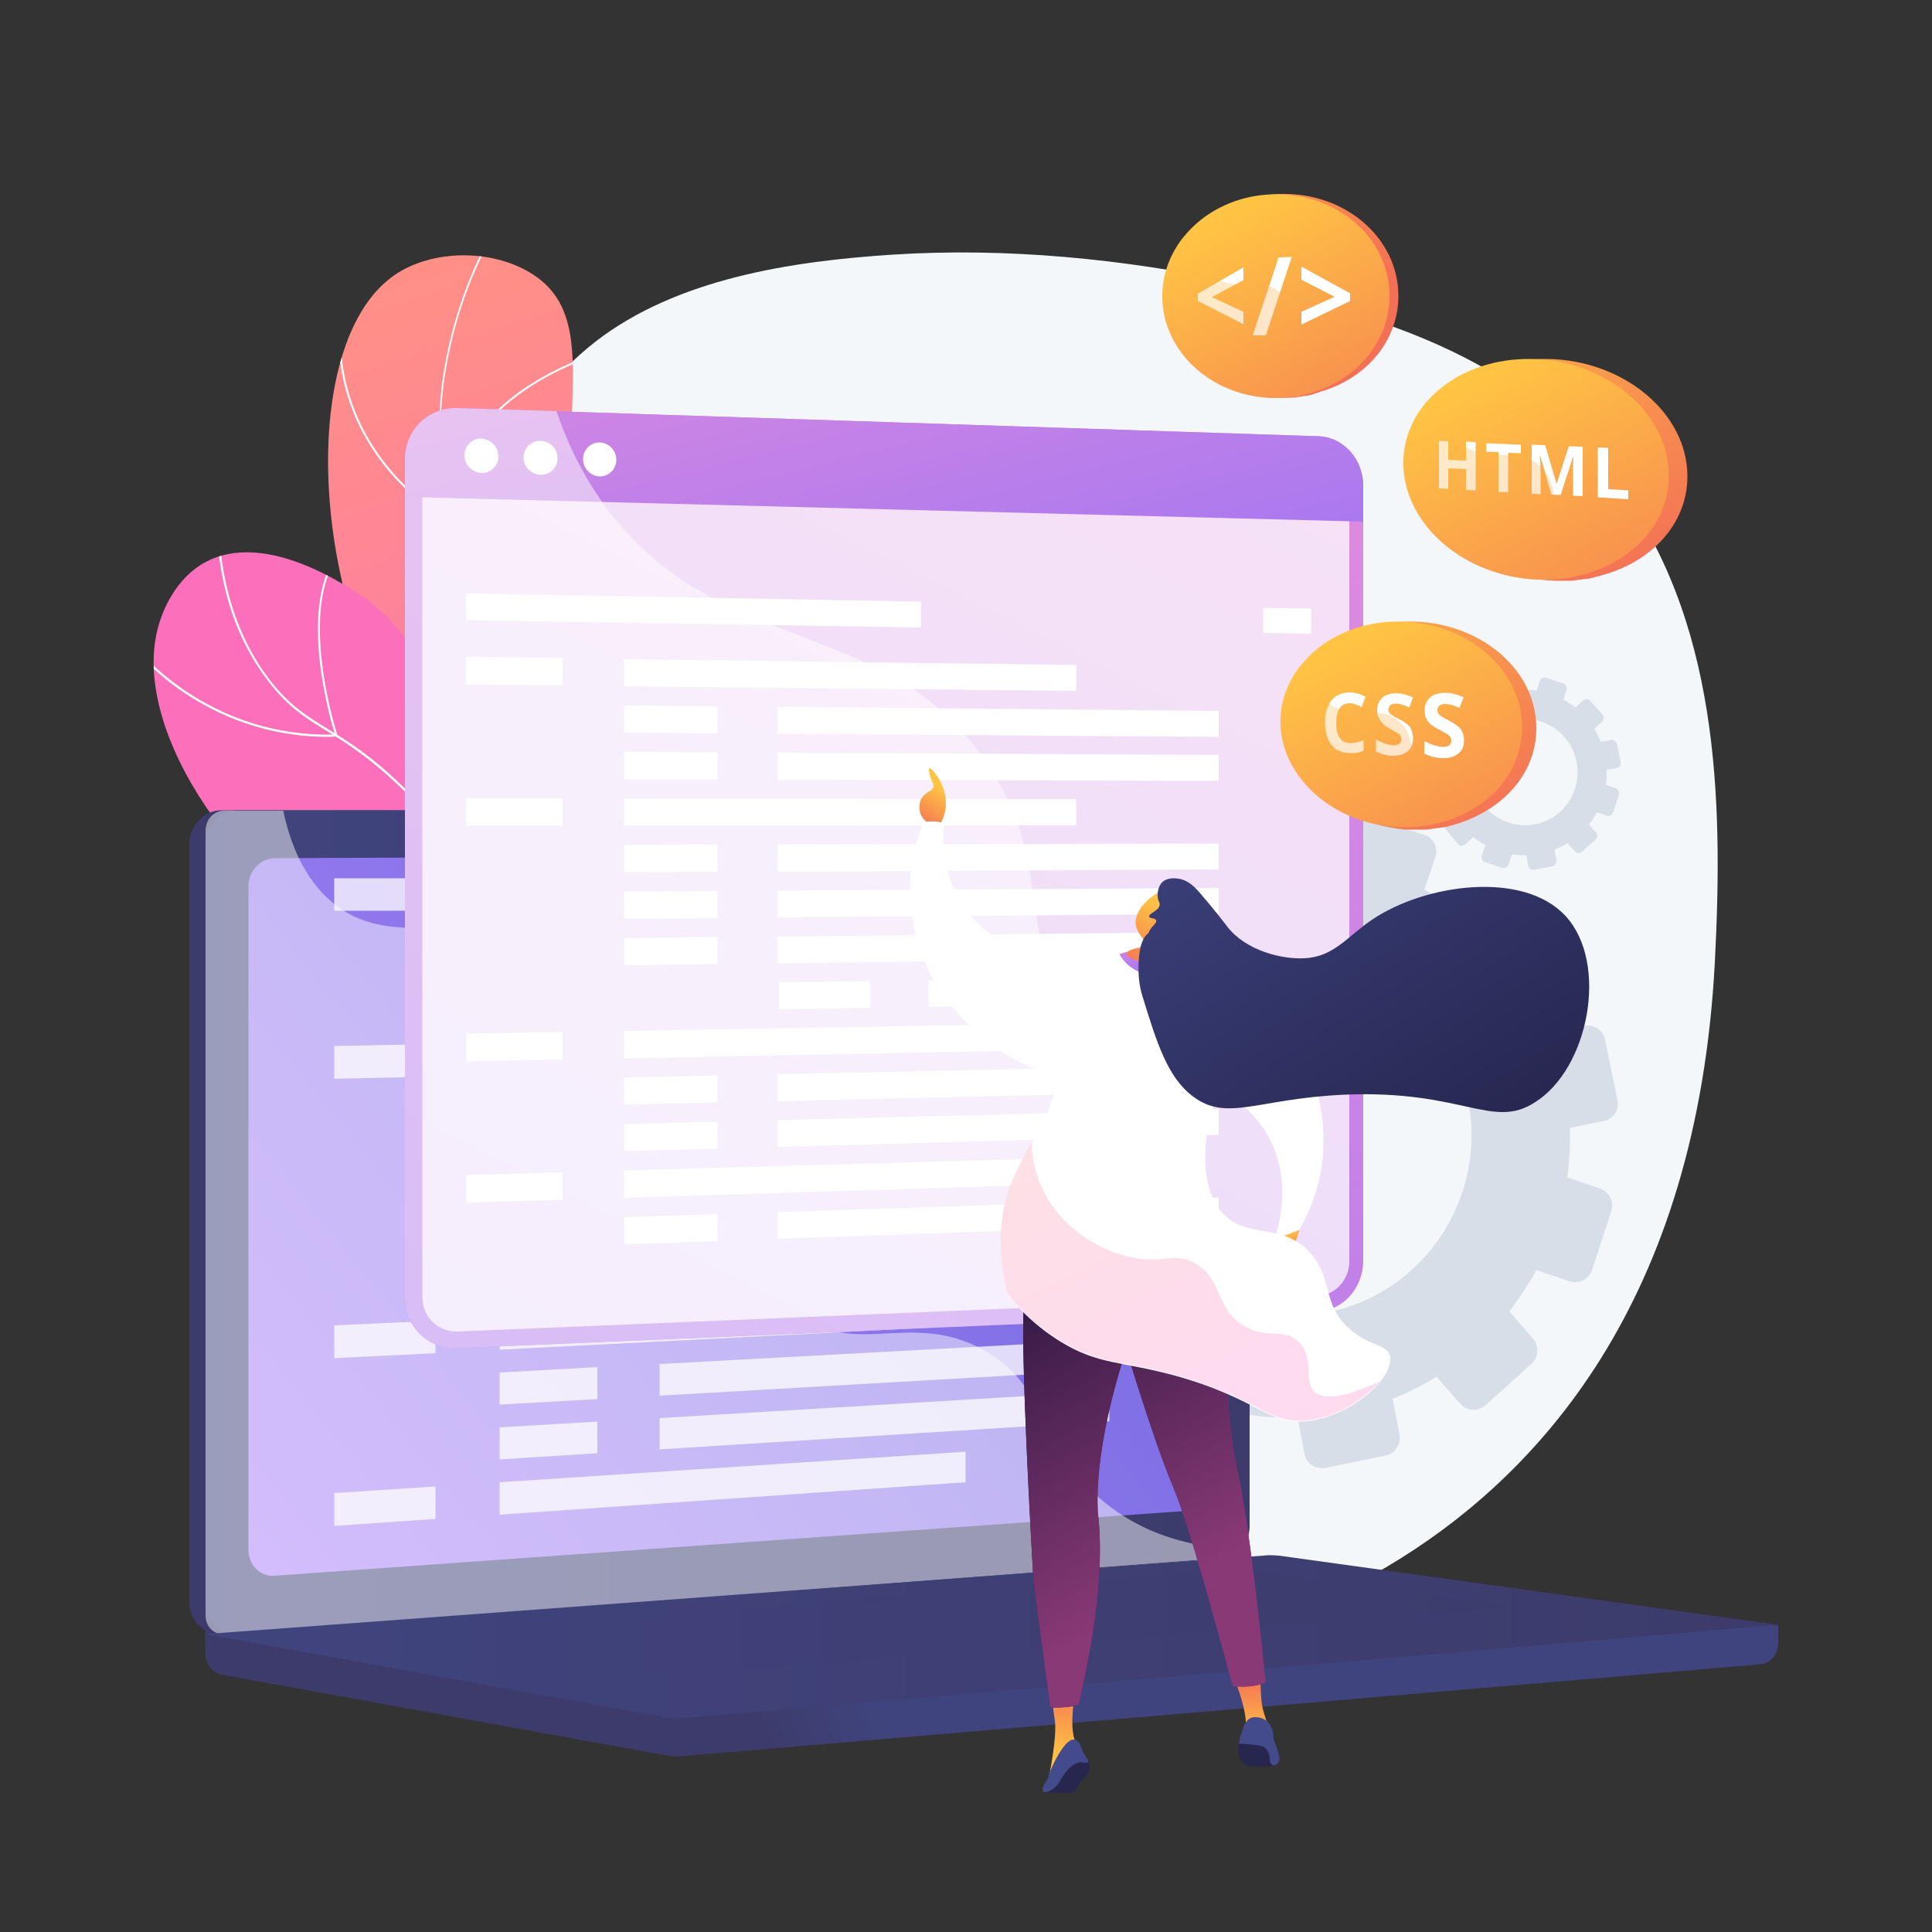 <svg xmlns="http://www.w3.org/2000/svg" xmlns:xlink="http://www.w3.org/1999/xlink" id="Capa_1" x="0px" y="0px" viewBox="0 0 500 500" style="enable-background:new 0 0 500 500;" xml:space="preserve"><rect x="0" y="0" width="500" height="500" fill="#333333" stroke="none"/><style type="text/css">	.st0{fill:#F4F7FA;}	.st1{fill:#D8DEE8;}	.st2{clip-path:url(#SVGID_00000160161265158766239530000014574272852975269304_);}	.st3{fill:#FFFFFF;}	.st4{clip-path:url(#SVGID_00000150075377555074906540000007994016393366355859_);}	.st5{fill:url(#SVGID_00000179604698450901315810000005523256665510413224_);}	.st6{fill:url(#SVGID_00000114760135255136527430000015202163790288666043_);}	.st7{fill:url(#SVGID_00000167362864257978031520000013411259198465876660_);}	.st8{fill:url(#SVGID_00000011010826322209681190000012192197796532954281_);}	.st9{fill:url(#SVGID_00000044171640004048446280000006990247531510594718_);}	.st10{opacity:0.48;fill:#FFFFFF;}	.st11{fill:url(#SVGID_00000150101042337722026630000001015815072385177761_);}	.st12{opacity:0.3;fill:url(#SVGID_00000020400882159143034730000002609072777282137009_);}	.st13{opacity:0.75;}	.st14{fill:url(#SVGID_00000106108091918619236850000004472217808657859505_);}	.st15{opacity:0.74;fill:#FFFFFF;}	.st16{fill:url(#SVGID_00000029009062874425346510000006833671456588987051_);}	.st17{opacity:0.5;}	.st18{fill:url(#SVGID_00000008125058986386816390000005501585689918367620_);}	.st19{fill:url(#SVGID_00000118392767445816768520000010669207069363759512_);}	.st20{fill:url(#SVGID_00000139274302760267414710000002005440124958346930_);}	.st21{fill:#26264F;}	.st22{fill:url(#SVGID_00000119080106815698436580000000220657676441590160_);}	.st23{fill:url(#SVGID_00000158012632240848251350000014081171037974949506_);}	.st24{fill:url(#SVGID_00000154392705049587484410000010378613945516005775_);}	.st25{opacity:0.25;fill:url(#SVGID_00000039094588426797332120000003980610331980734120_);}	.st26{fill:#444B8C;}	.st27{fill:url(#SVGID_00000151518569626922244420000000000316026123660416_);}	.st28{fill:url(#SVGID_00000004526384790707506180000002395158331385801631_);}	.st29{fill:url(#SVGID_00000000220152923626267070000014945515836245207980_);}	.st30{fill:url(#SVGID_00000173874135747187248850000014768581384501540509_);}	.st31{opacity:0.25;fill:url(#SVGID_00000020390988578982423700000002995573302968558012_);}	.st32{fill:url(#SVGID_00000054979606287602487960000009135677651580223628_);}	.st33{fill:url(#SVGID_00000066514082353531757860000008789567103429716125_);}	.st34{opacity:0.3;}	.st35{fill:url(#SVGID_00000071561397784956729140000018331525133603778194_);}	.st36{fill:url(#SVGID_00000131367596758336374010000000353018290554973065_);}	.st37{fill:url(#SVGID_00000049187988460444415770000018010572510493084593_);}	.st38{fill:url(#SVGID_00000183219000962040579890000001839828494982093742_);}	.st39{fill:url(#SVGID_00000003106105425642609180000002770569266778195594_);}	.st40{fill:url(#SVGID_00000016769892397767782100000004174221008126713245_);}	.st41{fill:url(#SVGID_00000036936697612129509920000008349121644001813918_);}</style><g>	<path class="st0" d="M319.8,73.1C290.7,67,260.5,64,231,65.9c-26.2,1.7-55.9,6.2-77,22.6c-10,7.8-22,21.8-25.3,34.2   c0,0-17.3,65.1-51.9,79.1c-34.6,14-58.6,252,203.7,228.8c0,0,154.1-6.1,163.3-181.6c2.2-42.4,1-89-25.9-124.4   c-20.6-27.2-49.4-39.2-82.5-47.7C330.3,75.5,325.1,74.3,319.8,73.1z"></path>	<g>		<path class="st1" d="M307,217.7l1.8,9c-3.9,1.5-7.6,3.4-11.2,5.6l-6-6.9c-1.6-1.9-4.5-2.1-6.4-0.4l-11.8,10.4    c-1.9,1.7-2.1,4.5-0.5,6.4l6,7c-2.6,3.3-4.9,6.8-6.9,10.4l-8.8-3c-2.4-0.8-4.9,0.5-5.8,2.9l-5.2,15c-0.8,2.4,0.4,5,2.8,5.8l8.8,3    c-0.7,4.1-0.9,8.3-0.9,12.5l-9.2,1.9c-2.5,0.5-4.1,2.9-3.6,5.4l2.9,15.7c0.5,2.5,2.9,4.1,5.3,3.6l9.2-1.9c1.5,4,3.3,7.8,5.4,11.4    l-7.1,6.3c-1.9,1.7-2.1,4.6-0.5,6.6l10.3,12.1c1.7,1.9,4.6,2.1,6.5,0.4l7.1-6.3c3.2,2.7,6.7,5,10.4,7.1l-3,9.1    c-0.8,2.5,0.4,5.1,2.8,6l15,5.2c2.4,0.8,5-0.5,5.8-2.9l3-9c4.1,0.7,8.3,0.9,12.6,0.8l1.8,9.3c0.5,2.5,2.9,4.2,5.4,3.7l15.6-3.2    c2.5-0.5,4.1-3,3.6-5.5l-1.8-9.2c4-1.6,7.8-3.5,11.4-5.7l6.1,7c1.7,1.9,4.6,2.1,6.5,0.4l11.9-10.7c1.9-1.7,2.1-4.7,0.4-6.6l-6.1-7    c2.6-3.4,5-7,7-10.7l8.6,2.9c2.4,0.8,5-0.5,5.8-2.9l5-15.2c0.8-2.4-0.5-5.1-2.9-5.9l-8.5-2.9c0.6-4.2,0.8-8.5,0.7-12.8l8.8-1.8    c2.5-0.5,4.1-2.9,3.5-5.4l-3.2-15.6c-0.5-2.5-2.9-4.1-5.4-3.6l-8.8,1.8c-1.6-4-3.5-7.8-5.7-11.4l6.7-6c1.9-1.7,2-4.6,0.4-6.5    l-10.4-11.8c-1.7-1.9-4.5-2.1-6.4-0.4l-6.7,6c-3.3-2.6-6.8-4.9-10.5-6.9l2.9-8.5c0.8-2.4-0.5-5-2.9-5.7l-14.8-5    c-2.4-0.8-4.9,0.5-5.7,2.9l-2.9,8.6c-4.1-0.6-8.2-0.8-12.5-0.7l-1.8-8.9c-0.5-2.5-2.9-4-5.3-3.5l-15.3,3.1    C308.2,212.8,306.6,215.2,307,217.7z M289.6,302.9c-4.8-25.2,11.4-49.6,36.2-54.7c24.8-5.1,49,11.1,54.1,36.2    c5.1,25.3-11.1,50-36.1,55.2C318.7,344.7,294.4,328.2,289.6,302.9z"></path>		<path class="st1" d="M386.5,177.5l0.5,2.6c-1.2,0.5-2.2,1-3.3,1.6l-1.8-2c-0.5-0.6-1.3-0.6-1.9-0.1l-3.5,3.1    c-0.6,0.5-0.6,1.3-0.1,1.9l1.8,2.1c-0.8,1-1.4,2-2,3.1l-2.6-0.9c-0.7-0.2-1.5,0.1-1.7,0.8l-1.5,4.4c-0.2,0.7,0.1,1.5,0.8,1.7    l2.6,0.9c-0.2,1.2-0.3,2.4-0.3,3.7l-2.7,0.6c-0.7,0.1-1.2,0.9-1.1,1.6l0.9,4.6c0.1,0.7,0.8,1.2,1.6,1.1l2.7-0.6    c0.4,1.2,1,2.3,1.6,3.3l-2.1,1.9c-0.6,0.5-0.6,1.4-0.1,1.9l3,3.6c0.5,0.6,1.3,0.6,1.9,0.1l2.1-1.9c1,0.8,2,1.5,3.1,2.1l-0.9,2.7    c-0.2,0.7,0.1,1.5,0.8,1.7l4.4,1.5c0.7,0.2,1.5-0.1,1.7-0.9l0.9-2.6c1.2,0.2,2.5,0.3,3.7,0.2l0.5,2.7c0.1,0.7,0.9,1.2,1.6,1.1    l4.6-0.9c0.7-0.1,1.2-0.9,1.1-1.6l-0.5-2.7c1.2-0.5,2.3-1,3.4-1.7l1.8,2.1c0.5,0.6,1.4,0.6,1.9,0.1l3.5-3.1    c0.6-0.5,0.6-1.4,0.1-1.9l-1.8-2c0.8-1,1.5-2,2.1-3.2l2.5,0.9c0.7,0.2,1.5-0.1,1.7-0.9l1.5-4.5c0.2-0.7-0.2-1.5-0.9-1.7l-2.5-0.9    c0.2-1.2,0.2-2.5,0.2-3.8l2.6-0.5c0.7-0.1,1.2-0.9,1-1.6l-0.9-4.6c-0.2-0.7-0.9-1.2-1.6-1.1l-2.6,0.5c-0.5-1.2-1-2.3-1.7-3.4    l2-1.8c0.6-0.5,0.6-1.3,0.1-1.9l-3.1-3.5c-0.5-0.6-1.3-0.6-1.9-0.1l-2,1.8c-1-0.8-2-1.5-3.1-2l0.8-2.5c0.2-0.7-0.1-1.5-0.8-1.7    l-4.4-1.5c-0.7-0.2-1.5,0.1-1.7,0.8l-0.8,2.5c-1.2-0.2-2.4-0.2-3.7-0.2l-0.5-2.6c-0.1-0.7-0.8-1.2-1.6-1l-4.5,0.9    C386.9,176,386.4,176.8,386.5,177.5z M381.4,202.5c-1.4-7.4,3.4-14.6,10.7-16.1c7.3-1.5,14.4,3.3,15.9,10.7    c1.5,7.4-3.2,14.7-10.6,16.2C390,214.8,382.8,210,381.4,202.5z"></path>	</g>	<g>		<g>			<g>				<defs>					<path id="SVGID_1_" d="M190.2,307.6c5.3-16.1,10.7-40.7,4.4-68c-7.2-31.3-23.2-37.6-37.6-71.1c-20.5-47.8,2.7-82.5-18.5-97.1       c-10.4-7.1-26.7-7.1-36.7,0C73,91.8,80.9,180.8,126.4,215.5c20.6,15.7,38.5,13.8,54,34.1C194,267.6,192.9,291.2,190.2,307.6z"></path>				</defs>									<linearGradient id="SVGID_00000015316437627622119830000012714714816800509088_" gradientUnits="userSpaceOnUse" x1="102.049" y1="68.016" x2="170.593" y2="286.109">					<stop offset="0" style="stop-color:#FF9085"></stop>					<stop offset="1" style="stop-color:#FB6FBB"></stop>				</linearGradient>									<use xlink:href="#SVGID_1_" style="overflow:visible;fill:url(#SVGID_00000015316437627622119830000012714714816800509088_);"></use>				<clipPath id="SVGID_00000093860798959991369450000000538885057361185471_">					<use xlink:href="#SVGID_1_" style="overflow:visible;"></use>				</clipPath>				<g style="clip-path:url(#SVGID_00000093860798959991369450000000538885057361185471_);">					<path class="st3" d="M193.5,267.1c-1.7-6.8-4-13.4-6.9-19.8c-6.5-14.6-13.8-22.6-22.9-32.8c-6-6.6-12.7-14.2-20.5-24.9       c-14.6-20.2-19.2-27.3-23.2-38.7c-8-22.6-6.8-42.9-5.4-53c2.1-14.3,6.9-27.9,14.2-40.4l0.4,0.3c-7.4,12.5-12.1,26-14.2,40.2       c-1.4,10-2.7,30.2,5.3,52.7c4,11.4,8.6,18.4,23.2,38.6c7.8,10.8,14.6,18.3,20.5,24.9c9.2,10.2,16.4,18.3,23,32.9       c2.9,6.4,5.2,13.1,6.9,19.9L193.5,267.1z"></path>					<path class="st3" d="M116,134.9l-0.4-0.2c-0.1,0-8.6-4.7-16.1-14.2c-7-8.8-14.5-23.6-11-44.3l0.5,0.1       c-3.5,20.5,4,35.2,10.9,43.9c6.6,8.3,13.9,12.9,15.6,13.9c0.5-16.5,11.1-27.3,19.9-33.4c9.7-6.6,19.4-9.4,19.5-9.4l0.1,0.5       c-0.1,0-9.7,2.7-19.3,9.3c-8.8,6.1-19.4,16.8-19.7,33.4L116,134.9z"></path>					<path class="st3" d="M118.4,188.1c-8.6,0-18.7-2.1-28-9.4l0.3-0.4c20.9,16.3,45.8,6.4,48.2,5.3c-4.2-16.3-0.5-28.4,3.4-35.6       c4.2-7.9,9.6-11.9,9.6-12l0.3,0.4c-0.1,0-5.3,4-9.5,11.8c-3.9,7.2-7.6,19.2-3.3,35.4l0.1,0.2l-0.2,0.1       C139.2,184.1,130.3,188.1,118.4,188.1z"></path>					<path class="st3" d="M137.6,219.2c-6.4,0-14.1-1.2-23.1-4.4l0.2-0.5c29.4,10.7,45.1-1.3,46.7-2.6c-7.2-16.7,2.9-43.8,3-44.1       l0.5,0.2c-0.1,0.3-10.2,27.3-3,43.8l0.1,0.2l-0.1,0.1C161.7,212,153.5,219.2,137.6,219.2z"></path>				</g>			</g>		</g>		<g>			<g>				<defs>					<path id="SVGID_00000059295369753183676880000000901184446417853840_" d="M199.4,288.2c1.7-10.1,2.6-26-5.6-40.1       c-14.4-24.7-40.6-16.5-65.8-43c-20.3-21.3-13.9-37.9-36.3-52.1c-3.8-2.4-23.6-15.4-38.4-7.6c-8.3,4.4-11.3,13.5-11.9,15.3       c-8.6,25.8,17.8,66.3,52.1,84.8c19.7,10.6,26.1,7.2,60.7,19.6C174.6,272.2,189.9,281.6,199.4,288.2z"></path>				</defs>									<linearGradient id="SVGID_00000065766794723395006270000018290605732793809315_" gradientUnits="userSpaceOnUse" x1="227.558" y1="695.781" x2="212.468" y2="629.205">					<stop offset="0" style="stop-color:#FF9085"></stop>					<stop offset="1" style="stop-color:#FB6FBB"></stop>				</linearGradient>									<use xlink:href="#SVGID_00000059295369753183676880000000901184446417853840_" style="overflow:visible;fill:url(#SVGID_00000065766794723395006270000018290605732793809315_);"></use>				<clipPath id="SVGID_00000023251658176745238780000017021186051639847867_">					<use xlink:href="#SVGID_00000059295369753183676880000000901184446417853840_" style="overflow:visible;"></use>				</clipPath>				<g style="clip-path:url(#SVGID_00000023251658176745238780000017021186051639847867_);">					<path class="st3" d="M202.3,300.4c-5-24.1-14.5-40.3-28.2-48.1c-6.7-3.8-12-4.4-17.7-5.1c-6.2-0.7-12.6-1.4-21-6.5       c-8.2-5-11.2-9.8-14.9-15.8c-3.3-5.4-7.4-12.1-16.7-21c-8.1-7.8-14-11.5-19.2-14.7c-5.7-3.5-10.2-6.3-15.4-13.2       c-8.5-11.2-13-25.5-13.2-42.5l0.5,0c0.3,16.9,4.7,31.1,13.1,42.2c5.2,6.8,9.6,9.5,15.3,13c5.2,3.2,11.2,6.9,19.3,14.8       c9.3,9,13.4,15.7,16.8,21.1c3.7,6,6.6,10.7,14.7,15.6c8.4,5.1,14.7,5.8,20.8,6.5c5.7,0.6,11.1,1.3,17.9,5.1       c13.8,7.9,23.4,24.2,28.5,48.4L202.3,300.4z"></path>					<path class="st3" d="M84.9,190.7c-17.6,0-30.8-6.8-38.8-12.5c-9.1-6.5-13.8-13.3-13.8-13.4l0.4-0.3c0,0.1,4.7,6.8,13.7,13.2       c8.2,5.9,21.9,12.9,40.3,12.4c-1.1-3.5-10.3-34.6,1.6-48l0.4,0.3c-12.4,13.9-1.5,47.5-1.4,47.8l0.1,0.3l-0.3,0       C86.3,190.7,85.6,190.7,84.9,190.7z"></path>					<path class="st3" d="M83.5,219.3c-11.3,0-25.6-2.3-40.1-11l0.3-0.4c17.9,10.8,35.8,11.7,47.6,10.5c11.7-1.1,20-4.4,21.4-5       c-4.8-17.6-0.5-42.5-0.5-42.7l0.5,0.1c0,0.2-4.3,25.2,0.5,42.7l0.1,0.2l-0.2,0.1c-0.1,0-8.8,3.9-21.7,5.1       C89,219.2,86.4,219.3,83.5,219.3z"></path>					<path class="st3" d="M98.8,260.3c-0.9,0-1.7,0-2.6,0l0-0.5c18,0.4,31.9-3.4,40.4-6.6c8.1-3.1,12.9-6.2,14-7       c-13.2-16.4-8-43.3-8-43.5l0.5,0.1c-0.1,0.3-5.2,27.1,8.1,43.3l0.2,0.2l-0.2,0.2C150.9,246.6,131.9,260.3,98.8,260.3z"></path>				</g>			</g>		</g>		<g>							<linearGradient id="SVGID_00000163774087052555219780000016495349070006309791_" gradientUnits="userSpaceOnUse" x1="-5166.51" y1="492.247" x2="-5314.844" y2="614.092" gradientTransform="matrix(-0.946 0.325 0.325 0.946 -4971.124 1455.337)">				<stop offset="0" style="stop-color:#FF9085"></stop>				<stop offset="1" style="stop-color:#FB6FBB"></stop>			</linearGradient>			<path style="fill:url(#SVGID_00000163774087052555219780000016495349070006309791_);" d="M199.8,279.6     c-5.6-4.1-14.9-9.9-27.3-14.3c-22.1-7.8-32.2-3.2-41.5-12.5c-9.7-9.7-3.4-19.2-15-30c-1-0.9-13.4-12.2-24.7-8     c-7.9,2.9-10.9,11.9-12.4,16.1c-5.6,16.3-2.3,41.1,15,53.3c16.5,11.6,37.3,6.1,43.9,4.3c11.6-3.2,14.4-7.7,26.2-10.6     C178.4,274.4,191.3,277,199.8,279.6z"></path>		</g>	</g>	<g>					<linearGradient id="SVGID_00000056414321170196255270000003231334227005369997_" gradientUnits="userSpaceOnUse" x1="225.104" y1="436.281" x2="196.497" y2="448.296">			<stop offset="0" style="stop-color:#40447E"></stop>			<stop offset="0.996" style="stop-color:#3C3B6B"></stop>		</linearGradient>		<path style="fill:url(#SVGID_00000056414321170196255270000003231334227005369997_);" d="M460.3,420.6L53.1,417v10.6    c0,2.9,1.8,5.3,4.2,5.8l115.1,20.9c1.4,0.2,2.8,0.3,4.1,0.2l279.3-23.8c2.5-0.2,4.4-2.7,4.4-5.6V420.6z"></path>		<g>							<linearGradient id="SVGID_00000016791945542207968230000004990408028380444297_" gradientUnits="userSpaceOnUse" x1="178.559" y1="309.105" x2="148.898" y2="321.563">				<stop offset="0" style="stop-color:#40447E"></stop>				<stop offset="0.996" style="stop-color:#3C3B6B"></stop>			</linearGradient>			<path style="fill:url(#SVGID_00000016791945542207968230000004990408028380444297_);" d="M312.5,403.4L57.3,422.8     c-4.6,0.3-8.3-3.3-8.3-8.2v-196c0-4.9,3.7-8.9,8.3-8.9h255.2c3.8,0,6.8,3.6,6.8,8v177.2C319.3,399.3,316.3,403.1,312.5,403.4z"></path>							<linearGradient id="SVGID_00000142897781182362001200000002258951098638134434_" gradientUnits="userSpaceOnUse" x1="53.115" y1="316.286" x2="323.414" y2="316.286">				<stop offset="0" style="stop-color:#40447E"></stop>				<stop offset="0.996" style="stop-color:#3C3B6B"></stop>			</linearGradient>			<path style="fill:url(#SVGID_00000142897781182362001200000002258951098638134434_);" d="M316.6,403.4L61.4,422.8     c-4.6,0.3-8.3-3.3-8.3-8.2v-196c0-4.9,3.7-8.9,8.3-8.9h255.2c3.8,0,6.8,3.6,6.8,8v177.2C323.4,399.3,320.4,403.1,316.6,403.4z"></path>							<linearGradient id="SVGID_00000060741140517710041690000002473363964223307185_" gradientUnits="userSpaceOnUse" x1="70.478" y1="403.426" x2="344.863" y2="179.99">				<stop offset="0" style="stop-color:#AA80F9"></stop>				<stop offset="0.996" style="stop-color:#6165D7"></stop>			</linearGradient>			<path style="fill:url(#SVGID_00000060741140517710041690000002473363964223307185_);" d="M308.7,390.9L71,407.8     c-3.7,0.3-6.7-2.8-6.7-6.8V229.4c0-4,3-7.2,6.7-7.3l237.7-1.1c3.1,0,5.6,2.9,5.6,6.6V384C314.3,387.6,311.8,390.7,308.7,390.9z"></path>			<path class="st3" d="M198,215.1c0,1.8-1.3,3.3-2.9,3.3c-1.6,0-2.9-1.5-2.9-3.3c0-1.8,1.3-3.3,2.9-3.3     C196.7,211.8,198,213.3,198,215.1z"></path>			<path class="st10" d="M255.1,349.7c-19.7-11.4-35.1,3-50.1-11.2c-9.1-8.6-4.6-15-15.7-27.9c-12.3-14.3-20.4-9.5-32.8-22.3     c-15.7-16.2-7.8-28.9-21.3-40.5c-16.4-14.1-34-1.1-49.6-14.6c-6.7-5.8-10.4-14.4-12.3-23.4H58c-2.7,0-4.8,2.3-4.8,5.2v203.1     c0,2.9,2.2,5,4.8,4.8l260.1-19.8c1.3-0.1,2.4-0.9,3.1-2.1c-19-0.7-30.7-7.6-38.2-14.7C268.4,372.5,270.9,358.8,255.1,349.7z"></path>		</g>					<linearGradient id="SVGID_00000028300997629555666500000017697642975596684460_" gradientUnits="userSpaceOnUse" x1="53.115" y1="423.65" x2="460.31" y2="423.65">			<stop offset="0" style="stop-color:#40447E"></stop>			<stop offset="0.996" style="stop-color:#3C3B6B"></stop>		</linearGradient>		<path style="fill:url(#SVGID_00000028300997629555666500000017697642975596684460_);" d="M326.8,402.6L53.1,422.9l119.3,21.6    c1.4,0.2,2.8,0.3,4.1,0.2l283.7-24.2l-129.2-17.9C329.7,402.5,328.2,402.4,326.8,402.6z"></path>					<linearGradient id="SVGID_00000147911814806394759020000013631569236887162019_" gradientUnits="userSpaceOnUse" x1="93.047" y1="420.283" x2="391.396" y2="420.283">			<stop offset="0" style="stop-color:#40447E"></stop>			<stop offset="0.996" style="stop-color:#3C3B6B"></stop>		</linearGradient>		<polygon style="opacity:0.3;fill:url(#SVGID_00000147911814806394759020000013631569236887162019_);" points="93,423.5     320.9,406.2 391.4,415.9 165.5,434.3   "></polygon>		<g class="st13">			<polygon class="st3" points="112.7,235.7 86.5,235.7 86.5,227.3 112.7,227.3    "></polygon>			<polygon class="st3" points="249.9,235.2 129.3,235.6 129.3,227.3 249.9,227.3    "></polygon>			<polygon class="st3" points="154.6,249.6 129.3,249.8 129.3,241.5 154.6,241.3    "></polygon>			<polygon class="st3" points="287.1,248.3 170.7,249.4 170.7,241.2 287.1,240.5    "></polygon>			<polygon class="st3" points="154.6,263.6 129.3,264 129.3,255.7 154.6,255.4    "></polygon>			<polygon class="st3" points="287.1,261.6 170.7,263.4 170.7,255.2 287.1,253.8    "></polygon>			<polygon class="st3" points="112.7,278.6 86.5,279.2 86.5,270.7 112.7,270.2    "></polygon>			<polygon class="st3" points="249.9,275.7 129.3,278.2 129.3,269.9 249.9,267.8    "></polygon>			<polygon class="st3" points="154.6,291.8 129.3,292.5 129.3,284.1 154.6,283.5    "></polygon>			<polygon class="st3" points="287.1,288.1 170.7,291.3 170.7,283.1 287.1,280.4    "></polygon>			<polygon class="st3" points="154.6,305.8 129.3,306.7 129.3,298.3 154.6,297.6    "></polygon>			<polygon class="st3" points="287.1,301.4 170.7,305.3 170.7,297.1 287.1,293.6    "></polygon>			<polygon class="st3" points="154.6,319.9 129.3,320.9 129.3,312.6 154.6,311.7    "></polygon>			<polygon class="st3" points="287.1,314.7 170.7,319.3 170.7,311.1 287.1,306.9    "></polygon>			<polygon class="st3" points="195.4,332.1 171,333.2 171,325 195.4,324    "></polygon>			<polygon class="st3" points="304.9,327.2 210.9,331.4 210.9,323.4 304.9,319.4    "></polygon>			<polygon class="st3" points="112.7,350.2 86.5,351.5 86.5,343 112.7,341.8    "></polygon>			<polygon class="st3" points="249.9,343.1 129.3,349.3 129.3,341 249.9,335.2    "></polygon>			<polygon class="st3" points="154.6,362.1 129.3,363.5 129.3,355.2 154.6,353.8    "></polygon>			<polygon class="st3" points="287.1,354.5 170.7,361.2 170.7,353 287.1,346.7    "></polygon>			<polygon class="st3" points="154.6,376.1 129.3,377.7 129.3,369.4 154.6,367.9    "></polygon>			<polygon class="st3" points="287.1,367.8 170.7,375.1 170.7,367 287.1,360    "></polygon>			<polygon class="st3" points="112.7,393.1 86.5,394.9 86.5,386.4 112.7,384.7    "></polygon>			<polygon class="st3" points="249.9,383.6 129.3,392 129.3,383.6 249.9,375.7    "></polygon>		</g>	</g>	<g>					<linearGradient id="SVGID_00000073681203665024051190000004848935372024423060_" gradientUnits="userSpaceOnUse" x1="312.045" y1="56.306" x2="70.593" y2="539.21">			<stop offset="3.597120e-03" style="stop-color:#E38DDD"></stop>			<stop offset="1" style="stop-color:#9571F6"></stop>		</linearGradient>		<path style="fill:url(#SVGID_00000073681203665024051190000004848935372024423060_);" d="M341.2,112.9l-222.8-7.3    c-7.5-0.2-13.6,5.6-13.6,13.2v217.1c0,7.5,6.1,13.4,13.6,13l222.8-9.5c6.4-0.3,11.6-6.1,11.6-13.1V125.9    C352.9,118.9,347.7,113.1,341.2,112.9z"></path>		<path class="st15" d="M118.5,344.6c-5.1,0.2-9.2-3.8-9.2-8.9V118.9c0-5.1,4.1-9.1,9.2-9l222.8,7c4.4,0.1,7.9,4.1,7.9,8.8v200.7    c0,4.7-3.5,8.7-7.9,8.9L118.5,344.6z"></path>					<linearGradient id="SVGID_00000128465965625726902900000017458315942083889058_" gradientUnits="userSpaceOnUse" x1="207.616" y1="41.225" x2="249.57" y2="209.038">			<stop offset="3.597120e-03" style="stop-color:#E38DDD"></stop>			<stop offset="1" style="stop-color:#9571F6"></stop>		</linearGradient>		<path style="fill:url(#SVGID_00000128465965625726902900000017458315942083889058_);" d="M341.2,112.9l-222.8-7.3    c-7.5-0.2-13.6,5.6-13.6,13.2v9.8l248,6.4v-9C352.9,118.9,347.7,113.1,341.2,112.9z"></path>		<path class="st3" d="M129,118.1c0,2.4-2,4.4-4.4,4.3c-2.4-0.1-4.4-2.1-4.4-4.6c0-2.4,2-4.4,4.4-4.3C127,113.7,129,115.7,129,118.1    z"></path>		<path class="st3" d="M144.3,118.6c0,2.4-1.9,4.3-4.4,4.3c-2.4-0.1-4.4-2.1-4.4-4.5c0-2.4,2-4.4,4.4-4.3    C142.4,114.1,144.3,116.2,144.3,118.6z"></path>		<path class="st3" d="M159.5,119c0,2.4-1.9,4.3-4.3,4.3c-2.4-0.1-4.3-2.1-4.3-4.5c0-2.4,1.9-4.3,4.3-4.3    C157.6,114.6,159.5,116.6,159.5,119z"></path>		<g>			<polygon class="st3" points="238.4,155.7 120.7,153.6 120.7,160.5 238.4,162.4    "></polygon>			<polygon class="st3" points="326.9,157.3 326.9,163.8 339.3,164 339.3,157.5    "></polygon>		</g>		<g>			<polygon class="st3" points="145.6,177.4 120.7,177.2 120.7,170 145.6,170.3    "></polygon>			<polygon class="st3" points="278.5,178.8 161.5,177.6 161.5,170.6 278.5,172.1    "></polygon>			<polygon class="st3" points="185.7,189.8 161.5,189.6 161.5,182.6 185.7,182.8    "></polygon>			<polygon class="st3" points="315.4,190.7 201.2,189.9 201.2,182.9 315.4,184    "></polygon>			<polygon class="st3" points="185.7,201.7 161.5,201.7 161.5,194.6 185.7,194.7    "></polygon>			<polygon class="st3" points="315.4,202.1 201.2,201.8 201.2,194.8 315.4,195.4    "></polygon>			<polygon class="st3" points="145.6,213.7 120.7,213.7 120.7,206.6 145.6,206.6    "></polygon>			<polygon class="st3" points="278.5,213.6 161.5,213.7 161.5,206.7 278.5,206.8    "></polygon>			<polygon class="st3" points="185.7,225.6 161.5,225.7 161.5,218.7 185.7,218.6    "></polygon>			<polygon class="st3" points="315.4,225 201.2,225.6 201.2,218.6 315.4,218.3    "></polygon>			<polygon class="st3" points="185.7,237.6 161.5,237.8 161.5,230.7 185.7,230.6    "></polygon>			<polygon class="st3" points="315.4,236.5 201.2,237.4 201.2,230.5 315.4,229.8    "></polygon>			<polygon class="st3" points="185.7,249.5 161.5,249.8 161.5,242.8 185.7,242.5    "></polygon>			<polygon class="st3" points="315.4,247.9 201.2,249.3 201.2,242.4 315.4,241.2    "></polygon>			<polygon class="st3" points="225.2,260.8 201.6,261.2 201.6,254.2 225.2,253.9    "></polygon>			<polygon class="st3" points="333.1,259.1 240.3,260.6 240.3,253.7 333.1,252.4    "></polygon>			<polygon class="st3" points="145.6,274.2 120.7,274.7 120.7,267.5 145.6,267.1    "></polygon>			<polygon class="st3" points="278.5,271.6 161.5,273.9 161.5,266.8 278.5,264.8    "></polygon>			<polygon class="st3" points="185.7,285.3 161.5,285.9 161.5,278.9 185.7,278.3    "></polygon>			<polygon class="st3" points="315.4,282.3 201.2,285 201.2,278 315.4,275.6    "></polygon>			<polygon class="st3" points="185.7,297.3 161.5,297.9 161.5,290.9 185.7,290.3    "></polygon>			<polygon class="st3" points="315.4,293.7 201.2,296.8 201.2,289.9 315.4,287    "></polygon>			<polygon class="st3" points="145.6,310.5 120.7,311.2 120.7,304.1 145.6,303.4    "></polygon>			<polygon class="st3" points="278.5,306.3 161.5,310 161.5,302.9 278.5,299.6    "></polygon>			<polygon class="st3" points="185.7,321.2 161.5,322 161.5,315 185.7,314.2    "></polygon>			<polygon class="st3" points="315.4,316.6 201.2,320.6 201.2,313.7 315.4,309.9    "></polygon>		</g>		<g class="st17">			<path class="st3" d="M254.6,196.4c-26-37.9-71.1-25.8-99.6-67.7c-5.1-7.5-8.6-15.2-11-22.3l-25.6-0.8     c-7.5-0.2-13.6,5.6-13.6,13.2v217.1c0,7.5,6.1,13.4,13.6,13l214.6-9.2c-4.9-7.1-47.7-33.4-58.8-73.7     C264.2,229.2,270.3,219.2,254.6,196.4z"></path>		</g>	</g>	<g>		<g>							<linearGradient id="SVGID_00000049196666005142415150000016426324417495303566_" gradientUnits="userSpaceOnUse" x1="243.33" y1="203.739" x2="237.225" y2="213.614">				<stop offset="0" style="stop-color:#FFC444"></stop>				<stop offset="0.996" style="stop-color:#F36F56"></stop>			</linearGradient>			<path style="fill:url(#SVGID_00000049196666005142415150000016426324417495303566_);" d="M243,213.8c0.6-1,1.8-3,1.8-5.7     c0.1-5.3-3.8-9.5-4.3-9.3c-0.3,0.1,0.1,1.7,0.3,2.4c0.4,1.4,0.9,1.6,0.8,2.2c-0.1,1.4-2,1.4-3.1,3.2c-0.7,1.3-0.8,3.2,0,4.6     C239.9,213.7,242.9,213.8,243,213.8z"></path>							<linearGradient id="SVGID_00000095312040967960768770000016259652448285775264_" gradientUnits="userSpaceOnUse" x1="330.287" y1="320.624" x2="332.752" y2="325.693">				<stop offset="0" style="stop-color:#FFC444"></stop>				<stop offset="0.996" style="stop-color:#F36F56"></stop>			</linearGradient>			<polygon style="fill:url(#SVGID_00000095312040967960768770000016259652448285775264_);" points="327.5,329.7 326,324.4      332.3,319.7 336.3,318.3 334,325.6    "></polygon>							<linearGradient id="SVGID_00000078034593931821733660000000481611569788945072_" gradientUnits="userSpaceOnUse" x1="-925.552" y1="449.718" x2="-925.552" y2="433.814" gradientTransform="matrix(1 0 0 1 1249.563 0)">				<stop offset="0" style="stop-color:#FFC444"></stop>				<stop offset="0.996" style="stop-color:#F36F56"></stop>			</linearGradient>			<path style="fill:url(#SVGID_00000078034593931821733660000000481611569788945072_);" d="M319.7,435.1c0,0,3.5,8.7,2.6,12.6     c3.7-0.1,6.1-0.5,6.1-0.5s-1.5-4-1.8-6c-0.4-2.7-0.4-7-0.4-7L319.7,435.1z"></path>			<path class="st21" d="M281.4,455.5c0.2,0.3,0.6,0.8,0.7,1.6c0,0.4-0.1,0.8-0.2,1.1c-0.6,1.6-1.5,1.8-2.5,3.4     c-0.6,1-0.5,1.3-1.1,1.8c-0.7,0.6-1.6,0.6-2.4,0.6c-1.3,0-3.2,0-5.6-0.3c1.2-1.6,2.6-3.2,4-4.9c0.6-0.7,1.2-1.4,1.9-2.1l3.7-1.2     C280.3,455.5,280.8,455.5,281.4,455.5z"></path>							<linearGradient id="SVGID_00000151540765406598923570000015066779031681837985_" gradientUnits="userSpaceOnUse" x1="-974.026" y1="454.25" x2="-974.026" y2="435.084" gradientTransform="matrix(1 0 0 1 1249.563 0)">				<stop offset="0" style="stop-color:#FFC444"></stop>				<stop offset="0.996" style="stop-color:#F36F56"></stop>			</linearGradient>			<path style="fill:url(#SVGID_00000151540765406598923570000015066779031681837985_);" d="M278.3,437.7c0,0-2.1,10.9,0.6,14     c2.3,3.1-1.1,0.9-1.1,0.9l-4,3.5l-2.4,4.2c0,0,2.2-10.7,1.6-14.9c-0.6-4.2-0.9-7.1-0.9-7.1L278.3,437.7z"></path>							<linearGradient id="SVGID_00000067918748665016016270000018416771245917055872_" gradientUnits="userSpaceOnUse" x1="-984.749" y1="378.962" x2="-922.043" y2="378.962" gradientTransform="matrix(1 0 0 1 1249.563 0)">				<stop offset="0" style="stop-color:#311944"></stop>				<stop offset="1" style="stop-color:#893976"></stop>			</linearGradient>			<path style="fill:url(#SVGID_00000067918748665016016270000018416771245917055872_);" d="M270.4,318.2c0,0-5.6,5-5.6,25.8     s2.7,65.7,2.7,65.7l4.3,32.2c0,0,4.4,0.2,7.4-0.7c2.7-12.1,7-32.7,4.9-49.9c-0.9-18.7,7.4-42,7.4-42s7.1,23.7,12.1,35.5     c5,11.8,14.6,49,15.5,51.6c5.9,0.5,8.4-1,8.4-1s-3.8-39.9-7.3-55c-3.6-15.1-3.3-51.5-9.2-61.9     C297.7,313.1,270.4,318.2,270.4,318.2z"></path>							<linearGradient id="SVGID_00000069394681614629106980000000793135628258717622_" gradientUnits="userSpaceOnUse" x1="-986.742" y1="332.218" x2="-941.566" y2="408.096" gradientTransform="matrix(1 0 0 1 1249.563 0)">				<stop offset="0" style="stop-color:#311944"></stop>				<stop offset="1" style="stop-color:#893976"></stop>			</linearGradient>			<path style="fill:url(#SVGID_00000069394681614629106980000000793135628258717622_);" d="M270.4,318.2c0,0-5.6,5-5.6,25.8     s2.7,65.7,2.7,65.7l4.3,32.2c0,0,4.4,0.2,7.4-0.7c2.7-12.1,7-32.7,4.9-49.9c-0.9-18.7,7.4-42,7.4-42s7.1,23.7,12.1,35.5     c5,11.8,14.6,49,15.5,51.6c5.9,0.5,8.4-1,8.4-1s-3.8-39.9-7.3-55c-3.6-15.1-3.3-51.5-9.2-61.9     C297.7,313.1,270.4,318.2,270.4,318.2z"></path>							<linearGradient id="SVGID_00000158716970760894586020000009615410297956318092_" gradientUnits="userSpaceOnUse" x1="-968.957" y1="321.63" x2="-923.781" y2="397.508" gradientTransform="matrix(1 0 0 1 1249.563 0)">				<stop offset="0" style="stop-color:#311944"></stop>				<stop offset="1" style="stop-color:#893976"></stop>			</linearGradient>			<path style="opacity:0.25;fill:url(#SVGID_00000158716970760894586020000009615410297956318092_);" d="M299.7,356.1     c1.8,11.4,5.3,17.5,14,25.4c7,5.3,1.8,16.7,4.4,25.4c0.9,2.6,3.5,5.3,4.4,7.9c3.3,6.5,0.2,14.5,1.7,21.4c2.3-0.3,3.3-1,3.3-1     s-3.8-39.9-7.3-55c-3.6-15.1-3.3-51.5-9.2-61.9c-13.3-5.3-40.6-0.3-40.6-0.3s-5.6,5-5.6,25.8c0,1.7,0,3.5,0.1,5.5     c5.8,5.2,17.8,6.3,25.2,0.6c0.4-0.3,0.9-0.5,1.4-0.6c0-0.1,0-0.1,0-0.1s0,0,0,0.1C294.8,348.8,298.9,353.1,299.7,356.1z"></path>			<g>				<path class="st21" d="M321.3,451c0,0-0.9,0-0.8,1.1c0.1,1.1-0.4,5,4,5.1c4.4,0.2,5.1-0.3,5.2-0.3c0.1,0-1.2-3.7-1.2-3.7      l-1.4-1.8l-3.8-0.4L321.3,451z"></path>				<path class="st26" d="M331.1,454.8c-0.1-0.9-0.6-2.4-1.1-3.6c-0.8-1.7-0.1-2.4-0.9-4c-0.3-0.6-0.5-1.1-1-1.6      c-0.1-0.1-1.3-1.2-3.1-1.2c-0.3,0-0.9,0-1.5,0.3c-0.7,0.4-1,0.9-1.3,1.4c-0.5,0.8-0.4,1-1.1,3.1c-0.1,0.2-0.2,0.5-0.3,1.1      c-0.1,0.4-0.1,0.7-0.1,1c1.2,0,5.6,0.2,6.5,0.9c0.9,0.7,1.4,1.8,1.4,3c0,1.2,0.6,1.7,1.2,1.7      C330.3,456.9,331.3,455.9,331.1,454.8z"></path>			</g>			<path class="st26" d="M277.8,450.2c1,0,1.7,0.8,2.3,2.7c0.5,1.9,3.2,3.6,0.1,3.2c-3.1-0.4-5.3,3.9-6.4,5.6c-1.1,1.6-4,3-4,1.5     c0.1-1.6,1.4-2.3,1.7-3.9C271.9,457.5,275.5,450.1,277.8,450.2z"></path>			<path class="st3" d="M329.8,320.7c0.7-2,5.3-15.3-2.1-27.5c-6-9.9-16.4-13.2-17.9-13.6c-9-2.7-13.6,0.8-16.4-2.4     c-4.8-5.4,0.6-23.6,11.2-27.2c11.9-4.1,26.3,11.7,32.1,22.1c7.6,13.6,5.7,27.2,5.3,30c-1.1,7.3-3.8,12.8-5.8,16.2     C334.2,319.1,332,319.9,329.8,320.7z"></path>			<path class="st3" d="M298.6,247.4c-10.7-0.4-18.9-0.3-23.5,4.4c-4.9,4.9,0.1,10.4-1,23.3c-1.6,19.6-14.1,24.4-15.1,44.4     c-0.3,6.7,0.8,12.2,1.7,15.5c2.7,3.4,7.2,8.2,13.9,12.3c9.7,5.9,15.3,4.9,29.1,8.6c22.7,6.2,24.7,13.6,35.9,11.7     c11.4-1.9,21.3-11.5,20.1-16.7c-0.7-3.1-5.3-2.3-10.6-7.1c-6.8-6.2-4.2-12.1-9.3-18.7c-7.4-9.5-17.8-3.7-24.1-12     c-6.4-8.4-3.9-24.9,1.5-33.8c3.5-5.9,5-12.8,8-18.9c0.2-0.5,0.5-1.3,0.4-2.4c-0.5-4-7.2-6.2-12.2-7.8     C305.8,247.7,299.5,247.4,298.6,247.4z"></path>							<linearGradient id="SVGID_00000012433025747492732740000014650978835414681479_" gradientUnits="userSpaceOnUse" x1="-957.343" y1="238.248" x2="-948.083" y2="252.966" gradientTransform="matrix(1 0 0 1 1249.563 0)">				<stop offset="3.597120e-03" style="stop-color:#E38DDD"></stop>				<stop offset="1" style="stop-color:#9571F6"></stop>			</linearGradient>			<path style="fill:url(#SVGID_00000012433025747492732740000014650978835414681479_);" d="M289.7,246.9l2.1-0.6     c0,0,0.6,2.8,7.3,3.2c3.8,0,6.2-2.1,6.2-2.1l1.4,1c0,0-3.2,3.9-8.2,3.8C292.1,252.1,289.7,246.9,289.7,246.9z"></path>			<g>									<linearGradient id="SVGID_00000135689875025399291710000006840773447632441278_" gradientUnits="userSpaceOnUse" x1="-946.164" y1="235.99" x2="-956.341" y2="252.452" gradientTransform="matrix(1 0 0 1 1249.563 0)">					<stop offset="0" style="stop-color:#FFC444"></stop>					<stop offset="0.996" style="stop-color:#F36F56"></stop>				</linearGradient>				<path style="fill:url(#SVGID_00000135689875025399291710000006840773447632441278_);" d="M293.9,238.3c0.4-3.1,2.9-5.1,3.4-5.6      c2.3-1.8,2.7-2,3.5-2.1l1.1-0.2c0,0,0.1,0,0.1,0c0.6,0,2.5,0.8,2.8,1c1.1,0.8,0.3,6.1-3,12.8c-0.1,0.6-0.3,1.1-0.4,1.7      c2.9,0.5,3.6,1,3.6,1.4c0,0.9-3.1,2-6,2.1c-3.6,0.1-7.5-1.5-7.4-2.6c0-0.5,0.7-1.1,3.4-1.6c0.4-0.6,0.8-1.2,1.2-1.7      C295.9,243,293.6,240.6,293.9,238.3z"></path>									<linearGradient id="SVGID_00000161621623730421755930000012085813311309588608_" gradientUnits="userSpaceOnUse" x1="-1528.668" y1="-352.997" x2="-1538.516" y2="-337.066" gradientTransform="matrix(0.972 -0.236 0.236 0.972 1868.502 215.849)">					<stop offset="0" style="stop-color:#FFC444"></stop>					<stop offset="0.996" style="stop-color:#F36F56"></stop>				</linearGradient>				<path style="fill:url(#SVGID_00000161621623730421755930000012085813311309588608_);" d="M298.4,237.1c0.8-0.5,1.5,0.6,1.1,1.5      c-0.4,0.9-1.7,1.5-2.5,1C296.2,239,297.3,237.8,298.4,237.1z"></path>									<linearGradient id="SVGID_00000074417502086186551060000002612520881624404628_" gradientUnits="userSpaceOnUse" x1="296.772" y1="165.675" x2="382.06" y2="301.235">					<stop offset="0" style="stop-color:#444B8C"></stop>					<stop offset="0.996" style="stop-color:#26264F"></stop>				</linearGradient>				<path style="fill:url(#SVGID_00000074417502086186551060000002612520881624404628_);" d="M405.2,237.1      c-10.8-11.8-36.1-8.5-50.1,0.9c-6.5,4.4-9.8,9.6-17.5,10c-5.8,0.3-15.1-1.9-20-8.2c-0.6-0.8-3.1-4.1-6.8-8.4      c-1.6-1.9-3.3-3.6-5.8-4c-0.6-0.1-2.8-0.4-4.2,0.9c-1.1,1.1-1.4,3-1.1,4.4c0.2,0.8,0.5,0.9,0.4,1.5c-0.1,1.5-2.9,2.2-2.7,3      c0.1,0.6,1.6,0.3,1.8,1c0.3,0.8-1.3,1.4-2,3.3c-1.3,0.9-2.1,3-2.4,5.9c-0.4,4.2,0,7.6,0.8,10.2c3.8,12.4,6.6,21.3,13.2,26.2      c8.8,6.6,16.7,0.5,39.1-0.5c30.7-1.3,38.3,9.1,49.3,2C411.2,276.6,416.4,249.3,405.2,237.1z"></path>			</g>			<path class="st3" d="M244.3,213.1c-0.3,2.6-1.2,13.9,6.6,23.5c7.3,9,17.7,10.7,19.6,11c9.3,1.4,13.3-2.6,16.6,0.1     c5.5,4.6,2.6,23.5-7.4,28.5c-11.3,5.7-27.6-8-34.8-17.5c-9.4-12.5-9.4-26.2-9.4-29c0.1-7.3,2-13.2,3.5-16.8     c0.6-0.2,1.5-0.4,2.7-0.3C242.8,212.6,243.7,212.9,244.3,213.1z"></path>							<linearGradient id="SVGID_00000060747834661181085880000009202313509310575520_" gradientUnits="userSpaceOnUse" x1="264.119" y1="254.118" x2="312.574" y2="353.758">				<stop offset="0" style="stop-color:#FF9085"></stop>				<stop offset="1" style="stop-color:#FB6FBB"></stop>			</linearGradient>			<path style="opacity:0.25;fill:url(#SVGID_00000060747834661181085880000009202313509310575520_);" d="M340,360     c-2.7-2.8,0.3-8.4-3.8-12.6c-3.7-3.9-8-0.7-14-4.1c-7.7-4.3-5.6-12.2-13-16.4c-5.3-3-7.8,0.2-16-1.4c-8.2-1.6-18.3-7.3-23.2-17.4     c-2.1-4.3-2.9-8.6-3-12.4c-3.7,6.6-7.5,13-8,23.6c-0.3,6.7,0.8,12.2,1.7,15.5c2.7,3.4,7.2,8.2,13.9,12.3     c9.7,5.9,15.3,4.9,29.1,8.6c22.7,6.2,24.7,13.6,35.9,11.7c7.3-1.2,13.9-5.6,17.5-9.9C346.7,362.3,342,362.1,340,360z"></path>		</g>	</g>	<g>					<linearGradient id="SVGID_00000183953699185905297860000016075226194729130635_" gradientUnits="userSpaceOnUse" x1="336.574" y1="128.858" x2="382.065" y2="220.146">			<stop offset="0" style="stop-color:#FFC444"></stop>			<stop offset="0.996" style="stop-color:#F36F56"></stop>		</linearGradient>		<path style="fill:url(#SVGID_00000183953699185905297860000016075226194729130635_);" d="M397.6,188.5c0-16.2-16.2-28.5-34.5-27.6    c-10,0.5-18.4,4.8-23.5,11c0,0,0,0,0,0c0,0-0.1,0.1-0.1,0.1c-0.1,0.1-0.2,0.2-0.3,0.3c-0.2,0.2-0.3,0.4-0.5,0.6    c-0.1,0.1-0.2,0.2-0.3,0.4c-0.1,0.2-0.3,0.4-0.4,0.6c-0.1,0.1-0.2,0.2-0.2,0.4c-0.2,0.2-0.3,0.5-0.4,0.7c-0.1,0.1-0.1,0.2-0.2,0.3    c-0.2,0.3-0.4,0.7-0.5,1c0,0.1-0.1,0.2-0.1,0.3c-0.1,0.2-0.3,0.5-0.4,0.8c-0.1,0.1-0.1,0.2-0.2,0.4c-0.1,0.2-0.2,0.4-0.3,0.7    c-0.1,0.1-0.1,0.3-0.2,0.4c-0.1,0.2-0.2,0.5-0.3,0.7c0,0.1-0.1,0.2-0.1,0.4c-0.1,0.3-0.2,0.6-0.3,0.9c0,0.1,0,0.1-0.1,0.2    c-0.1,0.4-0.2,0.7-0.3,1.1c0,0.1,0,0.2-0.1,0.3c-0.1,0.3-0.1,0.5-0.2,0.8c0,0.1,0,0.3-0.1,0.4c0,0.2-0.1,0.5-0.1,0.7    c0,0.1,0,0.3,0,0.4c0,0.3,0,0.5-0.1,0.8c0,0.1,0,0.2,0,0.4c0,0.4,0,0.8,0,1.2c0,9.3,5.8,17.9,14.7,22.9c0.8,0.5,1.7,0.9,2.6,1.3    c0.4,0.2,0.9,0.4,1.3,0.6c3.2,1.3,6.8,2.2,10.5,2.6l0,0l0,0l0,0c0.5,0.1,1,0.1,1.6,0.1c0.2,0,0.3,0,0.5,0c0.3,0,0.7,0,1,0    c0.2,0,0.4,0,0.6,0c0.3,0,0.6,0,0.9,0c0.2,0,0.4,0,0.7,0c0.3,0,0.6,0,0.9,0c0.2,0,0.5,0,0.7-0.1c0.3,0,0.6,0,0.8-0.1    c0.2,0,0.5-0.1,0.7-0.1c0.3,0,0.5-0.1,0.8-0.1c0.2,0,0.5-0.1,0.7-0.1c0.3,0,0.5-0.1,0.8-0.1c0.2,0,0.5-0.1,0.7-0.1    c0.1,0,0.2,0,0.3-0.1c0,0,0,0,0,0C387.8,210.7,397.6,201,397.6,188.5z"></path>		<g>							<linearGradient id="SVGID_00000123429762575899289510000012787965884256668605_" gradientUnits="userSpaceOnUse" x1="350.829" y1="165.387" x2="394.798" y2="246.937">				<stop offset="0" style="stop-color:#FFC444"></stop>				<stop offset="0.996" style="stop-color:#F36F56"></stop>			</linearGradient>			<path style="fill:url(#SVGID_00000123429762575899289510000012787965884256668605_);" d="M393.9,188.3c0,16-16,27.3-33.9,25.6     c-16.3-1.6-28.6-13.7-28.6-27.1c0-13.5,12.2-25.1,28.6-25.9C378,160,394,172.3,393.9,188.3z"></path>			<g>				<path class="st3" d="M349.3,182c-1.1,0-2,0.4-2.6,1.3c-0.6,0.9-0.9,2.2-0.9,3.8c0,3.4,1.2,5.1,3.5,5.2c1,0,2.2-0.2,3.6-0.7      l0,2.7c-1.2,0.5-2.4,0.7-3.8,0.6c-2-0.1-3.5-0.8-4.6-2.2c-1-1.4-1.6-3.3-1.6-5.8c0-1.6,0.2-2.9,0.8-4.1c0.5-1.2,1.2-2.1,2.2-2.7      c1-0.6,2.1-0.9,3.4-0.9c1.4,0,2.7,0.4,4.1,1.1l-1,2.7c-0.5-0.3-1.1-0.5-1.6-0.7C350.3,182.1,349.8,182,349.3,182z"></path>				<path class="st3" d="M365.7,191.1c0,1.4-0.5,2.6-1.5,3.4c-1,0.8-2.3,1.1-4,1.1c-1.6-0.1-2.9-0.5-4.1-1.1l0-3.1      c1,0.5,1.8,0.9,2.5,1.1c0.7,0.2,1.3,0.3,1.9,0.4c0.7,0,1.2-0.1,1.6-0.4c0.4-0.3,0.6-0.7,0.6-1.2c0-0.3-0.1-0.6-0.2-0.8      c-0.2-0.2-0.4-0.5-0.7-0.7c-0.3-0.2-1-0.6-1.9-1.1c-0.9-0.5-1.6-0.9-2-1.4c-0.4-0.4-0.8-0.9-1.1-1.5c-0.3-0.6-0.4-1.2-0.4-1.9      c0-1.4,0.4-2.5,1.3-3.3c0.9-0.8,2.1-1.2,3.6-1.2c0.8,0,1.5,0.1,2.2,0.3c0.7,0.2,1.5,0.5,2.2,0.8l-1,2.6c-0.8-0.4-1.5-0.6-2-0.8      c-0.5-0.1-1-0.2-1.5-0.2c-0.6,0-1,0.1-1.4,0.4c-0.3,0.3-0.5,0.7-0.5,1.1c0,0.3,0.1,0.6,0.2,0.8c0.1,0.2,0.3,0.4,0.6,0.6      c0.3,0.2,0.9,0.6,2,1.1c1.4,0.7,2.4,1.5,2.9,2.2C365.4,189.2,365.7,190.1,365.7,191.1z"></path>				<path class="st3" d="M378.9,191.6c0,1.5-0.5,2.7-1.6,3.5c-1,0.8-2.5,1.2-4.3,1.1c-1.7-0.1-3.1-0.5-4.4-1.2l0-3.2      c1,0.5,1.9,0.9,2.7,1.1c0.7,0.2,1.4,0.4,2,0.4c0.7,0,1.3-0.1,1.7-0.4c0.4-0.3,0.6-0.7,0.6-1.3c0-0.3-0.1-0.6-0.3-0.9      c-0.2-0.3-0.4-0.5-0.8-0.7c-0.3-0.2-1-0.6-2.1-1.2c-1-0.5-1.7-1-2.2-1.4c-0.5-0.4-0.9-0.9-1.1-1.5c-0.3-0.6-0.4-1.2-0.4-2      c0-1.4,0.5-2.6,1.4-3.4c0.9-0.8,2.2-1.2,3.9-1.2c0.8,0,1.6,0.1,2.4,0.3c0.8,0.2,1.6,0.5,2.4,0.9l-1.1,2.7      c-0.9-0.4-1.6-0.6-2.1-0.8c-0.6-0.1-1.1-0.2-1.6-0.2c-0.6,0-1.1,0.1-1.5,0.4c-0.3,0.3-0.5,0.7-0.5,1.2c0,0.3,0.1,0.6,0.2,0.8      c0.1,0.2,0.4,0.5,0.7,0.7c0.3,0.2,1,0.6,2.1,1.2c1.5,0.8,2.5,1.5,3.1,2.3C378.6,189.6,378.9,190.5,378.9,191.6z"></path>			</g>			<g class="st34">									<linearGradient id="SVGID_00000002347301507521539890000000043962663897970349_" gradientUnits="userSpaceOnUse" x1="338.004" y1="171.039" x2="380.291" y2="255.898">					<stop offset="0" style="stop-color:#FFC444"></stop>					<stop offset="0.996" style="stop-color:#F36F56"></stop>				</linearGradient>				<path style="fill:url(#SVGID_00000002347301507521539890000000043962663897970349_);" d="M367.7,207.8c-3.9-8.2,0-15.4-5.2-20.7      c-5.2-5.2-11.6-0.6-18.3-4.8c-2.5-1.6-5.3-4.5-7.4-10.5c-3.5,4.2-5.5,9.4-5.5,14.9c0,13.5,12.3,25.6,28.6,27.1      c4,0.4,7.8,0.1,11.5-0.7C369.7,211.3,368.5,209.5,367.7,207.8z"></path>			</g>		</g>	</g>	<g>					<linearGradient id="SVGID_00000002364982989748334720000001022164371373366957_" gradientUnits="userSpaceOnUse" x1="369.505" y1="56.311" x2="419.038" y2="155.712">			<stop offset="0" style="stop-color:#FFC444"></stop>			<stop offset="0.996" style="stop-color:#F36F56"></stop>		</linearGradient>		<path style="fill:url(#SVGID_00000002364982989748334720000001022164371373366957_);" d="M436.7,123.3c0-16.4-16.4-30-36-30.4    c-11.1-0.2-20.7,4-26.7,10.5c0,0,0,0,0,0c0,0-0.1,0.1-0.1,0.1c-0.1,0.1-0.2,0.2-0.3,0.3c-0.2,0.2-0.4,0.4-0.5,0.6    c-0.1,0.1-0.2,0.3-0.3,0.4c-0.2,0.2-0.3,0.4-0.5,0.7c-0.1,0.1-0.2,0.3-0.3,0.4c-0.2,0.3-0.4,0.5-0.5,0.8c-0.1,0.1-0.1,0.2-0.2,0.3    c-0.2,0.4-0.4,0.7-0.7,1.1c-0.1,0.1-0.1,0.2-0.2,0.3c-0.2,0.3-0.3,0.5-0.4,0.8c-0.1,0.1-0.1,0.3-0.2,0.4c-0.1,0.2-0.2,0.5-0.3,0.7    c-0.1,0.1-0.1,0.3-0.2,0.4c-0.1,0.3-0.2,0.5-0.3,0.8c-0.1,0.1-0.1,0.3-0.2,0.4c-0.1,0.3-0.2,0.7-0.3,1c0,0.1,0,0.1-0.1,0.2    c-0.1,0.4-0.2,0.8-0.3,1.2c0,0.1-0.1,0.2-0.1,0.4c-0.1,0.3-0.1,0.6-0.2,0.9c0,0.2-0.1,0.3-0.1,0.5c0,0.3-0.1,0.6-0.1,0.8    c0,0.2,0,0.3-0.1,0.5c0,0.3-0.1,0.6-0.1,0.9c0,0.1,0,0.3,0,0.4c0,0.4,0,0.9,0,1.3c0,10.5,6.9,20.1,17.2,25.6    c0.9,0.5,1.9,1,2.9,1.4c0.5,0.2,1,0.4,1.5,0.6c3.6,1.4,7.6,2.3,11.8,2.6l0,0l0,0l0,0c0.6,0,1.1,0.1,1.7,0.1c0.2,0,0.4,0,0.6,0    c0.4,0,0.8,0,1.1,0c0.2,0,0.5,0,0.7,0c0.3,0,0.7,0,1,0c0.2,0,0.5,0,0.7,0c0.3,0,0.6,0,0.9-0.1c0.2,0,0.5,0,0.7-0.1    c0.3,0,0.6-0.1,0.9-0.1c0.2,0,0.5-0.1,0.7-0.1c0.3,0,0.6-0.1,0.9-0.1c0.2,0,0.5-0.1,0.7-0.1c0.3-0.1,0.6-0.1,0.9-0.2    c0.2-0.1,0.5-0.1,0.7-0.2c0.1,0,0.2,0,0.3-0.1c0,0,0,0,0,0C426.9,146,436.7,135.9,436.7,123.3z"></path>		<g>							<linearGradient id="SVGID_00000056410084225011141640000013335338333524188039_" gradientUnits="userSpaceOnUse" x1="384.519" y1="97.32" x2="432.632" y2="186.555">				<stop offset="0" style="stop-color:#FFC444"></stop>				<stop offset="0.996" style="stop-color:#F36F56"></stop>			</linearGradient>			<path style="fill:url(#SVGID_00000056410084225011141640000013335338333524188039_);" d="M431.9,123.1     c0,16.3-16.3,28.3-35.6,26.8c-18.6-1.5-33.1-14.9-33.1-30.1c0-15.2,14.5-27.2,33.1-26.9C415.6,93.2,431.9,106.8,431.9,123.1z"></path>			<g>				<path class="st3" d="M381.9,126.9l-2.5-0.1v-5.4l-4.6-0.2v5.3l-2.4-0.1v-12.3l2.4,0.1v4.8l4.6,0.2v-4.9l2.5,0.1V126.9z"></path>				<path class="st3" d="M390.3,127.4l-2.5-0.1v-10.3l-3.2-0.1v-2.2l9,0.4v2.2l-3.3-0.1V127.4z"></path>				<path class="st3" d="M401.5,128l-2.9-10.1l-0.1,0c0.1,2,0.2,3.4,0.2,4.1v5.9l-2.3-0.1v-12.7l3.5,0.1l2.9,9.9l0.1,0l3.1-9.6      l3.6,0.1v12.8l-2.5-0.1v-6.1c0-0.3,0-0.6,0-1c0-0.4,0-1.4,0.1-3l-0.1,0l-3.2,9.9L401.5,128z"></path>				<path class="st3" d="M413.5,128.7v-12.9l2.7,0.1v10.7l5.2,0.3v2.3L413.5,128.7z"></path>			</g>			<g class="st34">									<linearGradient id="SVGID_00000112631487824706685180000000350334379487857313_" gradientUnits="userSpaceOnUse" x1="371.015" y1="102.497" x2="417.914" y2="196.611">					<stop offset="0" style="stop-color:#FFC444"></stop>					<stop offset="0.996" style="stop-color:#F36F56"></stop>				</linearGradient>				<path style="fill:url(#SVGID_00000112631487824706685180000000350334379487857313_);" d="M404.6,143.2c-4.2-8.8,0-16.4-5.6-22.2      c-5.7-5.8-13-1-20.7-5.8c-2.9-1.8-6.2-5.2-8.6-11.9c-4.1,4.5-6.6,10.2-6.6,16.5c0,15.2,14.5,28.6,33.1,30.1      c4.4,0.3,8.6,0,12.5-0.9C406.8,147,405.5,145,404.6,143.2z"></path>			</g>		</g>	</g>	<g>					<linearGradient id="SVGID_00000080198067216804912620000004413076271180330112_" gradientUnits="userSpaceOnUse" x1="293.174" y1="-2.074" x2="336.776" y2="85.425">			<stop offset="0" style="stop-color:#FFC444"></stop>			<stop offset="0.996" style="stop-color:#F36F56"></stop>		</linearGradient>		<path style="fill:url(#SVGID_00000080198067216804912620000004413076271180330112_);" d="M361.9,76.6c0-15.1-13.9-26.9-30.6-26.4    c-9.5,0.3-17.7,4.6-22.8,10.9c0,0,0,0,0,0c0,0-0.1,0.1-0.1,0.1c-0.1,0.1-0.2,0.2-0.3,0.3c-0.2,0.2-0.3,0.4-0.5,0.6    c-0.1,0.1-0.2,0.2-0.3,0.4c-0.1,0.2-0.3,0.4-0.4,0.6c-0.1,0.1-0.2,0.2-0.2,0.4c-0.2,0.2-0.3,0.5-0.5,0.7c-0.1,0.1-0.1,0.2-0.2,0.3    c-0.2,0.3-0.4,0.7-0.6,1c0,0.1-0.1,0.2-0.1,0.3c-0.1,0.3-0.3,0.5-0.4,0.8c-0.1,0.1-0.1,0.3-0.2,0.4c-0.1,0.2-0.2,0.5-0.3,0.7    c-0.1,0.1-0.1,0.3-0.2,0.4c-0.1,0.2-0.2,0.5-0.3,0.7c0,0.1-0.1,0.3-0.1,0.4c-0.1,0.3-0.2,0.6-0.3,0.9c0,0.1,0,0.1-0.1,0.2    c-0.1,0.4-0.2,0.8-0.3,1.1c0,0.1,0,0.2-0.1,0.3c-0.1,0.3-0.1,0.6-0.2,0.8c0,0.1,0,0.3-0.1,0.4c0,0.3-0.1,0.5-0.1,0.8    c0,0.1,0,0.3,0,0.4c0,0.3,0,0.5-0.1,0.8c0,0.1,0,0.3,0,0.4c0,0.4,0,0.8,0,1.2c0,9.7,5.9,18.3,14.7,22.8c0.8,0.4,1.6,0.8,2.5,1.2    c0.4,0.2,0.9,0.3,1.3,0.5c3.1,1.1,6.5,1.8,10,1.9l0,0l0,0c0,0,0,0,0,0c0.5,0,1,0,1.5,0c0.2,0,0.3,0,0.5,0c0.3,0,0.6,0,1,0    c0.2,0,0.4,0,0.6,0c0.3,0,0.6,0,0.8-0.1c0.2,0,0.4,0,0.6-0.1c0.3,0,0.5-0.1,0.8-0.1c0.2,0,0.4-0.1,0.6-0.1c0.3,0,0.5-0.1,0.8-0.1    c0.2,0,0.4-0.1,0.6-0.1c0.2-0.1,0.5-0.1,0.7-0.2c0.2,0,0.4-0.1,0.6-0.2c0.2-0.1,0.5-0.1,0.7-0.2c0.2-0.1,0.4-0.1,0.6-0.2    c0.1,0,0.2,0,0.2-0.1c0,0,0,0,0,0C353.6,98,361.9,88.2,361.9,76.6z"></path>		<g>							<linearGradient id="SVGID_00000137849014677897058110000014585501347239622533_" gradientUnits="userSpaceOnUse" x1="318.815" y1="55.398" x2="361.166" y2="133.947">				<stop offset="0" style="stop-color:#FFC444"></stop>				<stop offset="0.996" style="stop-color:#F36F56"></stop>			</linearGradient>			<path style="fill:url(#SVGID_00000137849014677897058110000014585501347239622533_);" d="M359.6,76.6c0,15.1-13.9,26.9-30.4,26.4     c-15.9-0.5-28.4-12.2-28.4-26.3c0-14.1,12.5-25.9,28.4-26.4C345.8,49.7,359.6,61.5,359.6,76.6z"></path>			<g>				<path class="st3" d="M321.8,83.9l-11.8-6V76l11.8-6.8v3.3l-8.2,4.4l8.2,3.8V83.9z"></path>				<path class="st3" d="M334.3,66.5l-6.7,20.3l-3.4,0l6.7-20.2L334.3,66.5z"></path>				<path class="st3" d="M336.8,80.7l8.6-3.9l-8.6-4.4V69l12.6,6.9v2L336.8,84V80.7z"></path>			</g>			<g class="st34">									<linearGradient id="SVGID_00000183928506020434515530000015003134923046948270_" gradientUnits="userSpaceOnUse" x1="307.185" y1="60.618" x2="348.327" y2="143.182">					<stop offset="0" style="stop-color:#FFC444"></stop>					<stop offset="0.996" style="stop-color:#F36F56"></stop>				</linearGradient>				<path style="fill:url(#SVGID_00000183928506020434515530000015003134923046948270_);" d="M336.4,96.4c-3.6-7.9,0-15.2-4.8-20.3      c-4.9-5.1-11.1-0.3-17.7-4.4c-2.5-1.6-5.3-4.5-7.4-10.7c-3.6,4.4-5.7,9.8-5.7,15.6c0,14.1,12.5,25.9,28.4,26.3      c3.7,0.1,7.3-0.4,10.7-1.5C338.3,99.8,337.2,98.1,336.4,96.4z"></path>			</g>		</g>	</g></g></svg>